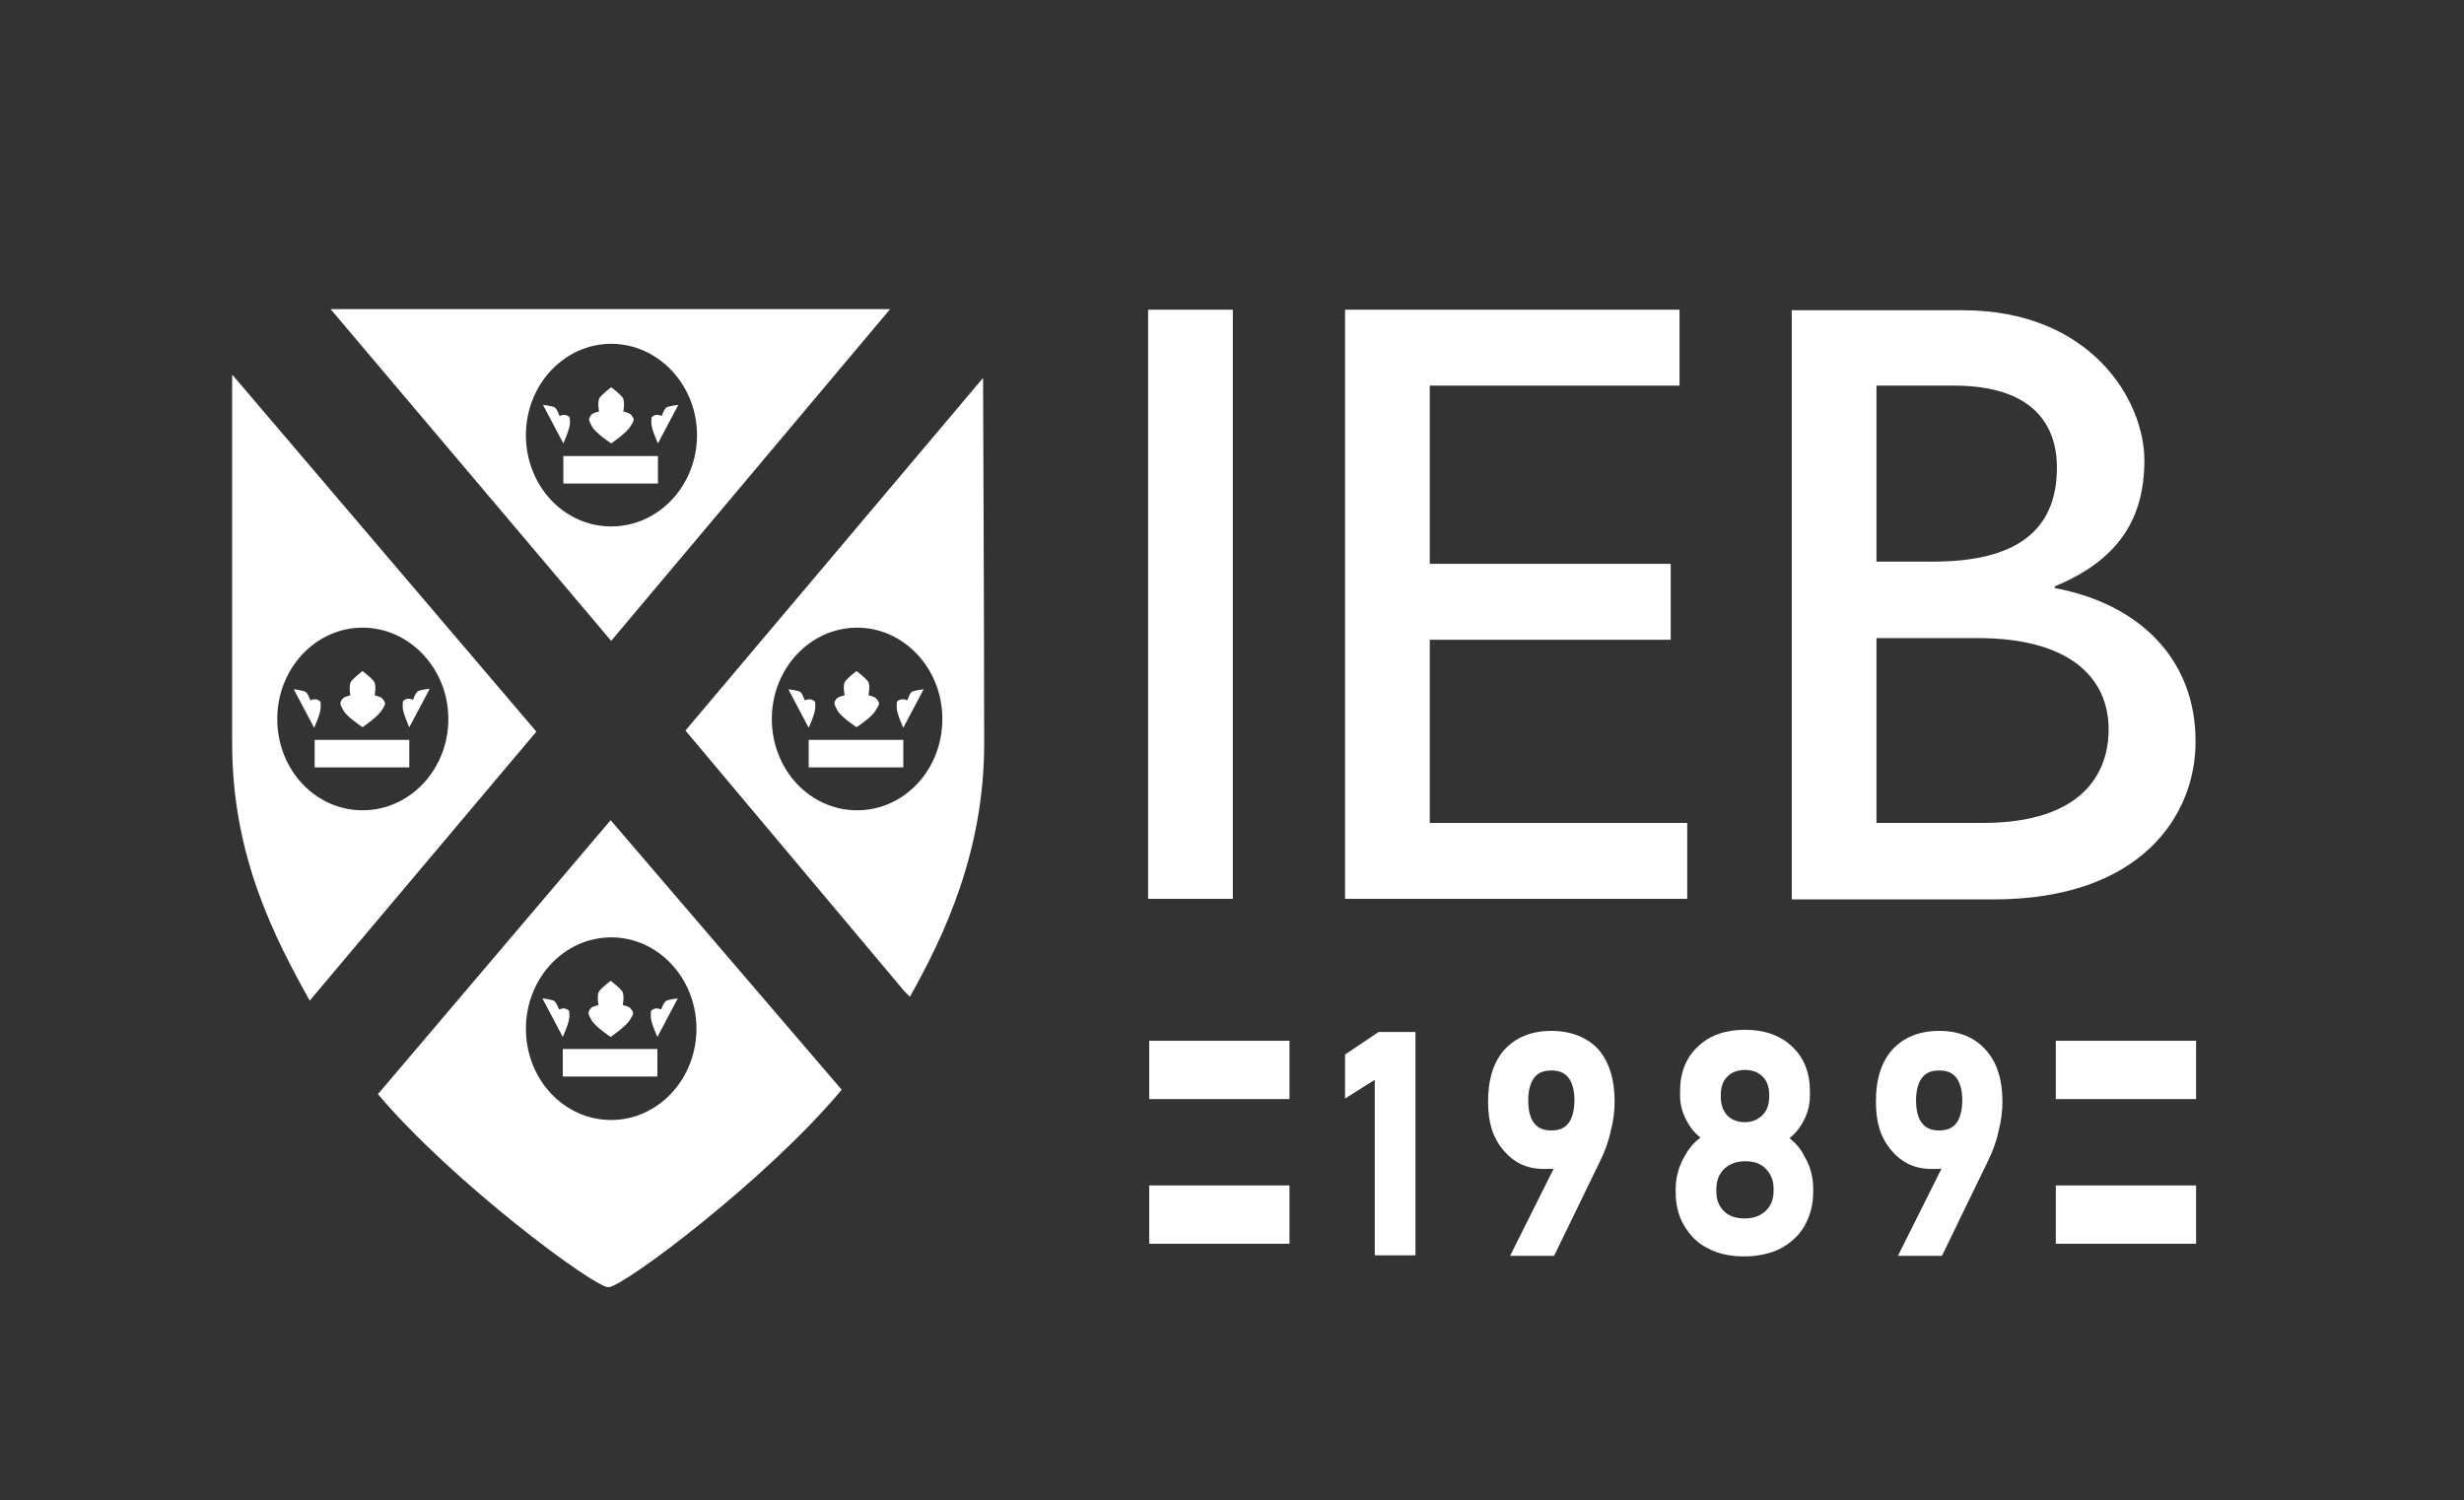 <?xml version="1.0" encoding="UTF-8"?>
<svg id="Capa_1" data-name="Capa 1" xmlns="http://www.w3.org/2000/svg" version="1.1" viewBox="0 0 447.9 272.7">
  <rect x="0" y="0" width="447.9" height="272.7" fill="#333333" stroke="none"/>
  <defs>
    <style>
      .cls-1 {
        fill-rule: evenodd;
      }

      .cls-1, .cls-2 {
        fill: #fff;
        stroke-width: 0px;
      }
    </style>
  </defs>
  <path class="cls-1" d="M178.7,68.7l-54.1,64.1,39.8,47.4,1,1c6.3-11.2,13.5-26.5,13.5-46s-.2-66.5-.2-66.5ZM155.8,147.3c-8.6,0-15.5-7.4-15.5-16.6s7-16.6,15.5-16.6,15.5,7.4,15.5,16.6-6.9,16.6-15.5,16.6Z"/>
  <path class="cls-1" d="M60.1,56.2l51,60.3,50.7-60.3H60.1ZM111.1,95.7c-8.6,0-15.5-7.4-15.5-16.6s7-16.6,15.5-16.6,15.6,7.4,15.6,16.6-7,16.6-15.6,16.6Z"/>
  <path class="cls-1" d="M42.2,68.2s0,46.5,0,67,7.8,35.4,14.1,46.7l41.2-48.9-55.2-64.8ZM65.9,147.3c-8.6,0-15.5-7.4-15.5-16.6s7-16.6,15.5-16.6,15.6,7.4,15.6,16.6-7,16.6-15.6,16.6Z"/>
  <path class="cls-1" d="M111,149.1l-42.3,49.8c13.6,16.1,39.4,35.2,41.9,35.1,2.8-.1,28.8-19.6,42.4-35.9l-42-49ZM111.1,203.6c-8.6,0-15.5-7.4-15.5-16.6s7-16.6,15.5-16.6,15.5,7.4,15.5,16.6-7,16.6-15.5,16.6Z"/>
  <rect class="cls-2" x="208.7" y="56.3" width="15.4" height="107.1"/>
  <polygon class="cls-1" points="305.3 56.3 244.5 56.3 244.5 163.4 306.7 163.4 306.7 149.6 259.9 149.6 259.9 116.3 303.7 116.3 303.7 102.5 259.9 102.5 259.9 70.1 305.3 70.1 305.3 56.3"/>
  <path class="cls-1" d="M373.5,106.9v-.3c11.1-4.6,16.3-11.8,16.3-22.9s-9.9-27.3-33-27.3h-31.1v107.1h36.7c26.9,0,36.7-15.4,36.7-28.6.1-14.5-9.6-25-25.6-28ZM341.1,70.1h14.1c14.1,0,18.7,6.9,18.7,14.9,0,11.5-7.4,17.1-22.6,17.1h-10.2v-32ZM360.4,149.6h-19.3v-33.6h18.5c16.2,0,23.7,6.9,23.7,16.6,0,8-4.8,17-22.9,17Z"/>
  <rect class="cls-2" x="147" y="134.5" width="17.2" height="5"/>
  <path class="cls-1" d="M164.2,132.3s-1.2-2.6-1.2-3.7,0-1.1.4-1.3c.4-.2.6-.3,1.5,0,.1,0,.3-1,.8-1.5.4-.3,2.2-.5,2.2-.5l-3.7,7Z"/>
  <path class="cls-1" d="M155.7,132.2s-2.9-1.9-3.5-3.1c-.6-1.1-.6-1.2-.4-1.7.3-.5.5-.7,1.7-1,.1,0-.3-1.3,0-2.3.2-.6,2.2-2.1,2.2-2.1,0,0,2,1.5,2.2,2.1.3.9-.1,2.3,0,2.3,1.2.3,1.4.5,1.7,1s.3.6-.4,1.7c-.6,1.2-3.5,3.1-3.5,3.1h0Z"/>
  <path class="cls-1" d="M147,132.3s1.2-2.6,1.2-3.7,0-1.1-.4-1.3c-.4-.2-.6-.3-1.5,0-.1,0-.3-1-.8-1.5-.4-.3-2.2-.5-2.2-.5l3.7,7Z"/>
  <rect class="cls-2" x="102.4" y="82.9" width="17.2" height="5"/>
  <path class="cls-1" d="M119.6,80.6s-1.2-2.6-1.2-3.7,0-1.1.4-1.3.6-.3,1.5,0c0,0,.3-1,.8-1.5.4-.3,2.2-.5,2.2-.5,0,0-3.7,7-3.7,7Z"/>
  <path class="cls-1" d="M111.1,80.6s-2.9-1.9-3.5-3.1c-.6-1.1-.6-1.2-.4-1.7.3-.5.5-.7,1.7-1,0,0-.3-1.3,0-2.3.2-.6,2.2-2.1,2.2-2.1,0,0,2,1.5,2.2,2.1.3.9,0,2.3,0,2.3,1.2.3,1.4.5,1.7,1,.3.5.3.6-.4,1.7-.7,1.2-3.5,3.1-3.5,3.1h0Z"/>
  <path class="cls-1" d="M102.4,80.6s1.2-2.6,1.2-3.7,0-1.1-.4-1.3c-.4-.2-.6-.3-1.5,0,0,0-.3-1-.8-1.5-.4-.3-2.2-.5-2.2-.5,0,0,3.7,7,3.7,7Z"/>
  <rect class="cls-2" x="57.2" y="134.5" width="17.2" height="5"/>
  <path class="cls-1" d="M74.4,132.2s-1.2-2.6-1.2-3.7,0-1.1.4-1.3c.4-.2.6-.3,1.5,0,0,0,.3-1,.8-1.5.4-.3,2.2-.5,2.2-.5,0,.1-3.7,7-3.7,7Z"/>
  <path class="cls-1" d="M65.9,132.2s-2.9-1.9-3.5-3.1c-.6-1.1-.6-1.2-.4-1.7.3-.5.5-.7,1.7-1,0,0-.3-1.3,0-2.3.2-.6,2.2-2.1,2.2-2.1,0,0,2,1.5,2.2,2.1.3.9,0,2.3,0,2.3,1.2.3,1.4.5,1.7,1,.3.5.3.6-.4,1.7-.7,1.2-3.5,3.1-3.5,3.1h0Z"/>
  <path class="cls-1" d="M57.1,132.3s1.2-2.6,1.2-3.7,0-1.1-.4-1.3-.6-.3-1.5,0c0,0-.3-1-.8-1.5-.4-.3-2.2-.5-2.2-.5l3.7,7Z"/>
  <rect class="cls-2" x="102.3" y="190.7" width="17.2" height="5"/>
  <path class="cls-1" d="M119.5,188.5s-1.2-2.6-1.2-3.7,0-1.1.4-1.3.6-.3,1.5,0c0,0,.3-1,.8-1.5.4-.3,2.2-.5,2.2-.5,0,0-3.7,7-3.7,7Z"/>
  <path class="cls-1" d="M111,188.5s-2.9-1.9-3.5-3.1c-.6-1.1-.6-1.2-.4-1.7.3-.5.5-.7,1.7-1,0,0-.3-1.3,0-2.3.2-.6,2.2-2.1,2.2-2.1,0,0,2,1.5,2.2,2.1.3.9,0,2.3,0,2.3,1.2.3,1.4.5,1.7,1,.3.5.3.6-.4,1.7-.6,1.1-3.5,3.1-3.5,3.1h0Z"/>
  <path class="cls-1" d="M102.3,188.5s1.2-2.6,1.2-3.7,0-1.1-.4-1.3-.6-.3-1.5,0c0,0-.3-1-.8-1.5-.4-.3-2.2-.5-2.2-.5l3.7,7Z"/>
  <path class="cls-2" d="M399.2,199.8h-25.5v-10.6h25.5v10.6Z"/>
  <path class="cls-2" d="M399.2,226.1h-25.5v-10.6h25.5v10.6Z"/>
  <path class="cls-2" d="M234.4,199.8h-25.5v-10.6h25.5v10.6Z"/>
  <path class="cls-2" d="M234.4,226.1h-25.5v-10.6h25.5v10.6Z"/>
  <polygon class="cls-2" points="244.5 191.7 244.5 199.7 249.9 196.3 249.9 228.2 257.3 228.2 257.3 187.6 250.6 187.6 244.5 191.7"/>
  <path class="cls-2" d="M325.3,206.9c.9-.7,1.7-1.6,2.3-2.7.9-1.5,1.4-3.2,1.4-5v-.9c0-3.3-1.1-6.1-3.3-8.1-2.1-2-5-3-8.5-3s-6.4,1-8.5,3c-2.2,2-3.3,4.8-3.3,8.1v.9c0,1.7.5,3.4,1.4,4.9.6,1.1,1.4,2,2.3,2.7-1.2.9-2.1,2-2.9,3.4-1,1.8-1.6,3.8-1.6,5.9v.6c0,2.3.5,4.4,1.6,6.2s2.5,3.2,4.4,4.1c1.9,1,4.1,1.4,6.5,1.4s4.7-.5,6.5-1.4c1.9-1,3.4-2.4,4.4-4.1,1-1.8,1.6-3.8,1.6-6.2v-.6c0-2.1-.5-4.1-1.6-5.9-.6-1.3-1.6-2.4-2.7-3.3ZM312,216.1c0-1.5.5-2.7,1.4-3.6,1-.9,2.2-1.4,3.8-1.4s2.9.4,3.8,1.4c.9.9,1.4,2.1,1.4,3.6v.4c0,1.5-.5,2.7-1.4,3.6-1,.9-2.2,1.4-3.8,1.4s-2.9-.4-3.8-1.3c-.9-.9-1.4-2-1.4-3.5v-.6ZM321.6,199.3c0,1.5-.4,2.6-1.2,3.4-.8.8-1.9,1.3-3.2,1.3s-2.4-.4-3.2-1.2c-.8-.9-1.2-2-1.2-3.4v-.4c0-1.4.4-2.5,1.2-3.3.8-.8,1.9-1.2,3.2-1.2s2.4.4,3.2,1.2c.8.8,1.2,1.9,1.2,3.3v.3Z"/>
  <path class="cls-2" d="M361,190.9c-2-2.3-4.9-3.5-8.5-3.5s-6.5,1.2-8.5,3.4-3,5.4-3,9.4.9,6.6,2.7,8.8c1.9,2.3,4.3,3.5,7.4,3.5s1.3-.1,1.9-.2l-8,16h8l8.3-17.1c.9-1.8,1.6-3.7,2-5.6.5-1.9.7-3.7.7-5.4,0-3.9-1-7.1-3-9.3ZM356.7,200c0,1.8-.4,3.3-1.1,4.2s-1.7,1.3-3.1,1.3-2.4-.4-3.1-1.3c-.8-1-1.1-2.4-1.1-4.2s.4-3.2,1.1-4.1c.7-.9,1.7-1.3,3.1-1.3s2.4.4,3.1,1.3c.7.9,1.1,2.3,1.1,4.1Z"/>
  <path class="cls-2" d="M282,187.4c-3.6,0-6.5,1.2-8.5,3.4s-3,5.4-3,9.4.9,6.6,2.7,8.8c1.9,2.3,4.3,3.5,7.4,3.5s1.3-.1,1.9-.2l-8,16h8l8.3-17.1c.9-1.8,1.6-3.7,2-5.6.5-1.9.7-3.7.7-5.4,0-4-1-7.2-3-9.5-2-2.1-4.9-3.3-8.5-3.3ZM286.2,200c0,1.8-.4,3.3-1.1,4.2s-1.7,1.3-3.1,1.3-2.4-.4-3.1-1.3c-.8-1-1.1-2.4-1.1-4.2s.4-3.2,1.1-4.1c.7-.9,1.7-1.3,3.1-1.3s2.4.4,3.1,1.3c.7.9,1.1,2.3,1.1,4.1Z"/>
</svg>